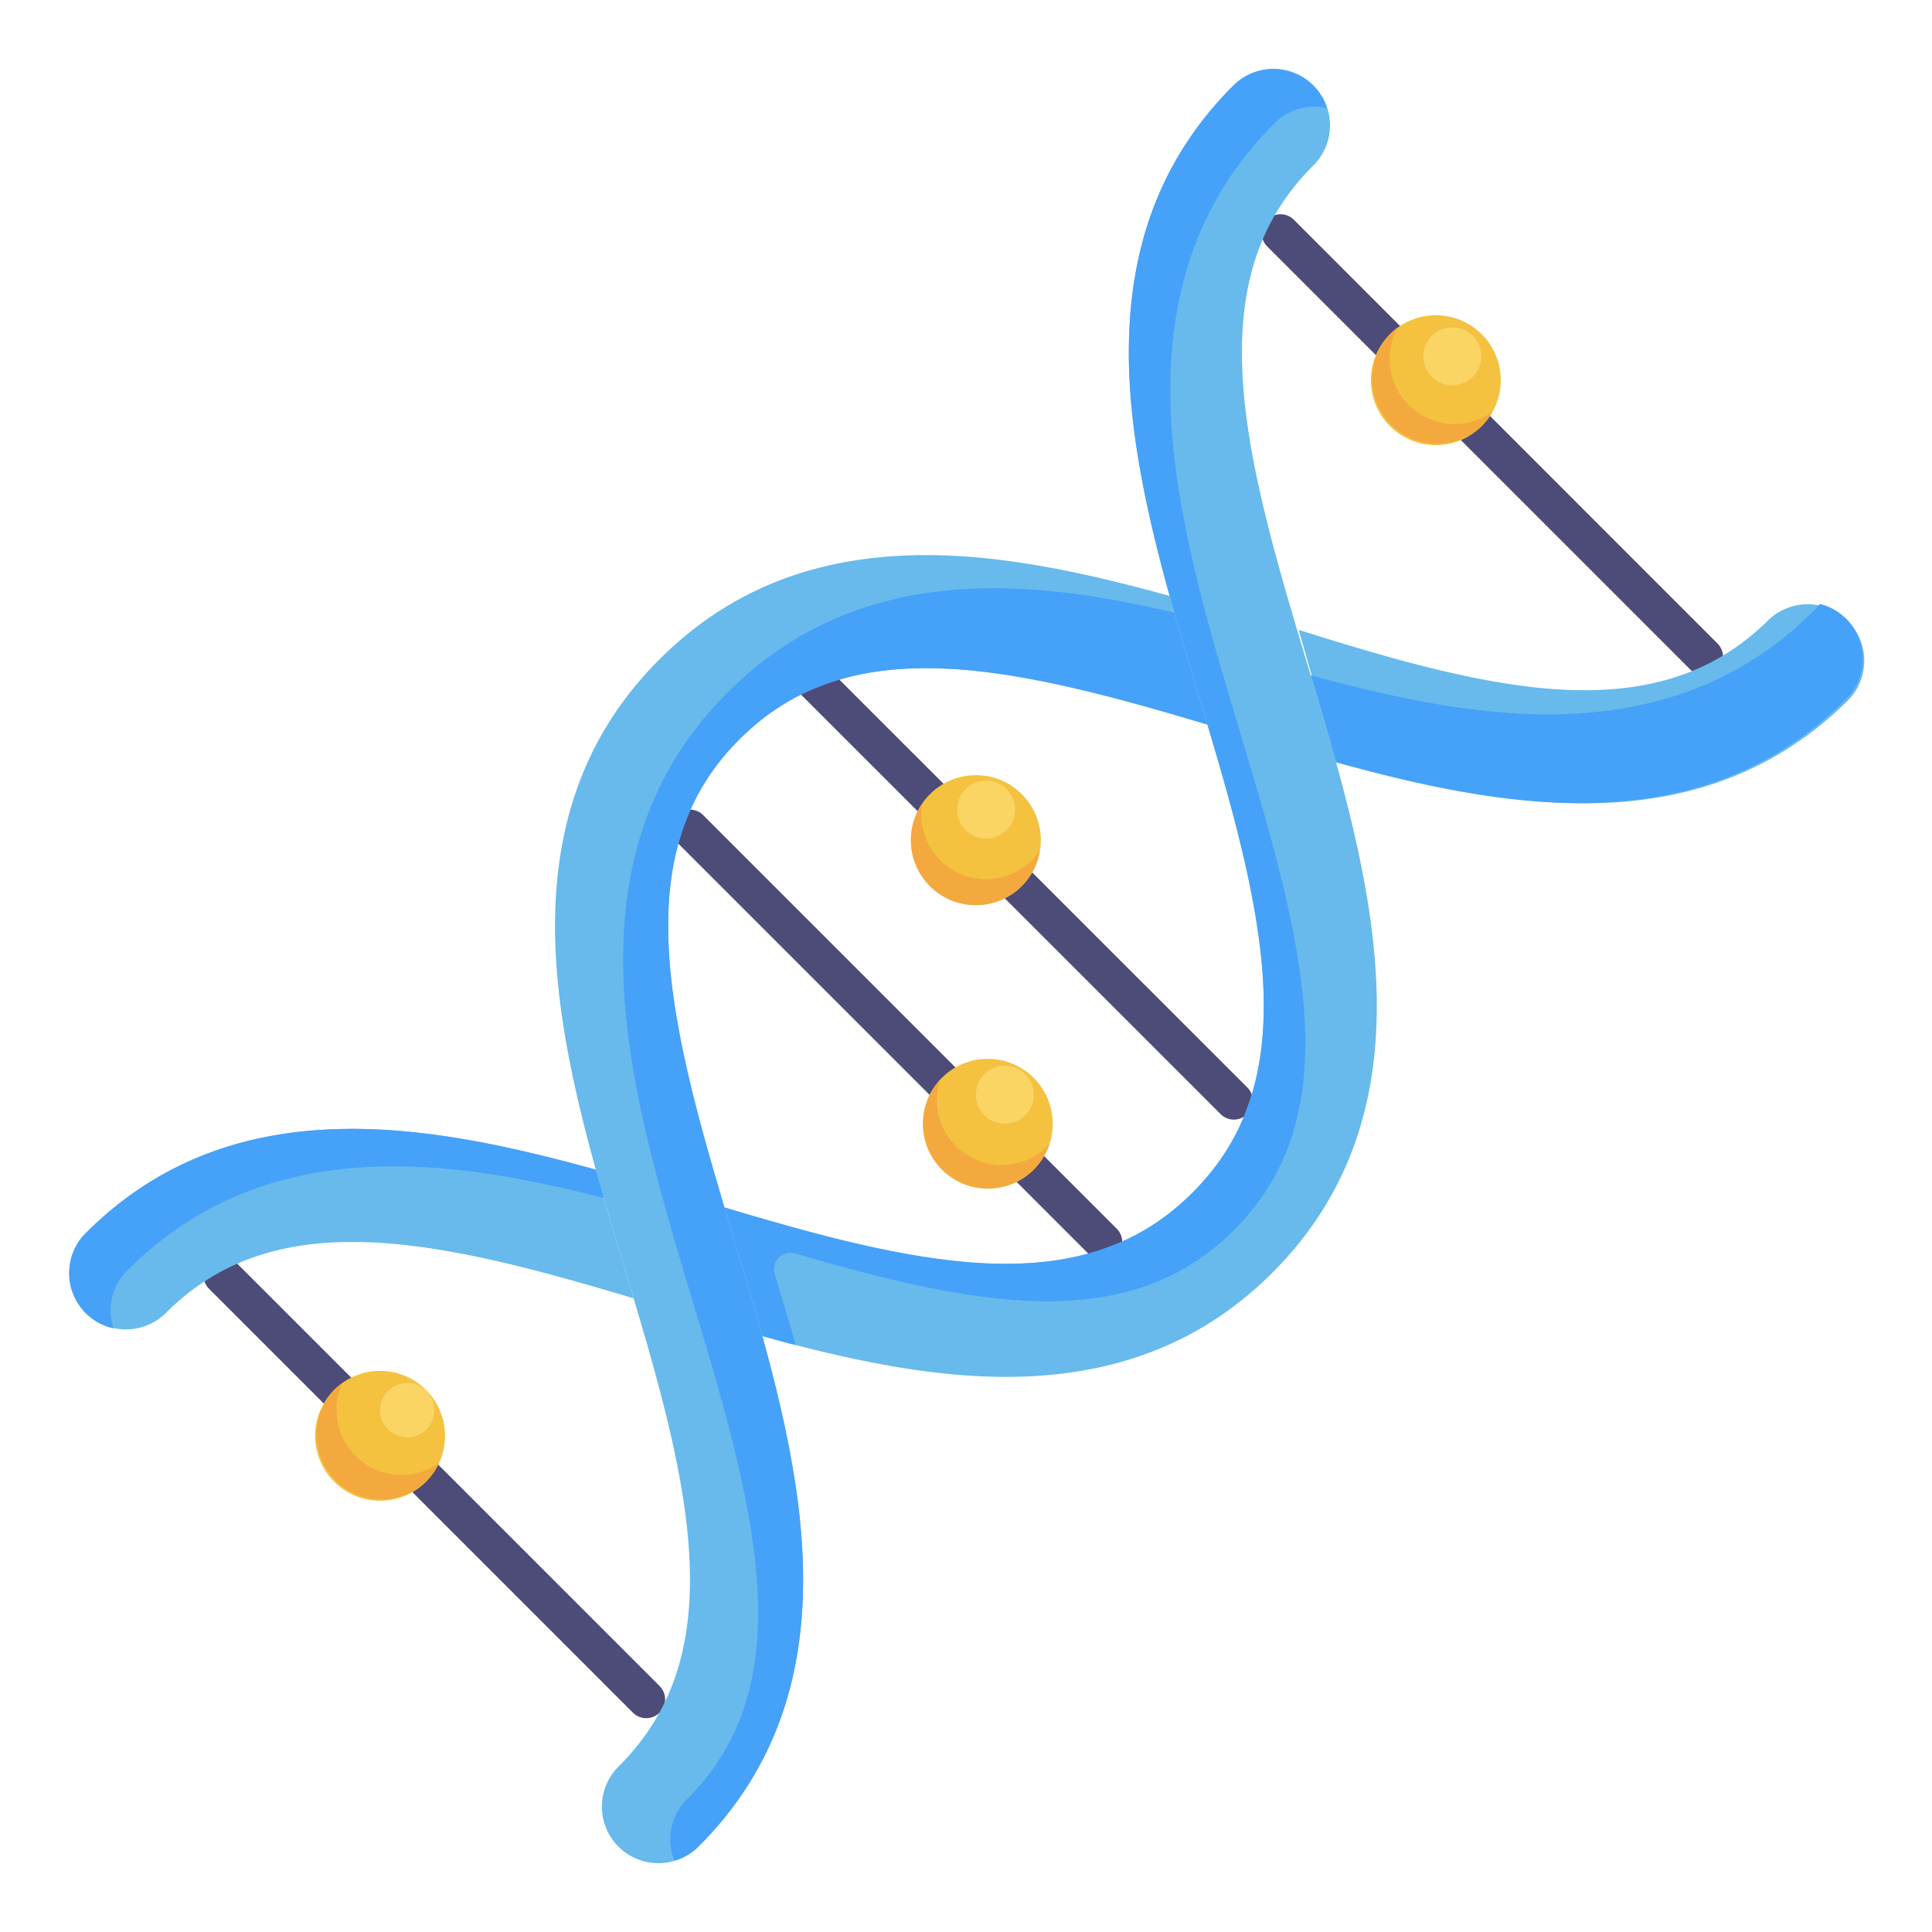 <?xml version="1.0" ?>
<svg width="800px" height="800px" viewBox="0 0 2050 2050" data-name="Layer 2" id="Layer_2" xmlns="http://www.w3.org/2000/svg"><defs><style>.cls-1{fill:#4d4c78;}.cls-2{fill:#f4c23f;}.cls-3{fill:#f4a93f;}.cls-4{fill:#67baeb;}.cls-5{fill:#46a1f8;}.cls-6{fill:#fad564;}</style></defs><title/><path class="cls-1" d="M1808.4,717.1a19.9,19.9,0,0,1-14.1-5.9L1344.6,261.5a20,20,0,0,1,28.3-28.3l449.6,449.7a20.1,20.1,0,0,1-14.1,34.2Z"/><path class="cls-1" d="M685.7,1823.1a19.8,19.8,0,0,1-14.1-5.8L221.9,1367.6a20,20,0,1,1,28.3-28.3L699.9,1789a20,20,0,0,1-14.2,34.1Z"/><circle class="cls-2" cx="403.3" cy="1523.5" r="68.9"/><path class="cls-3" d="M377.2,1544.8a69.1,69.1,0,0,1-14-77.3,73.8,73.8,0,0,0-8.6,7.3,68.9,68.9,0,0,0,97.4,97.4,70.1,70.1,0,0,0,14-20.1A68.9,68.9,0,0,1,377.2,1544.8Z"/><path class="cls-1" d="M1309.2,1188a19.9,19.9,0,0,1-14.1-5.9L851.2,738.3A20,20,0,0,1,879.5,710l443.9,443.8a20,20,0,0,1,0,28.3A20.3,20.3,0,0,1,1309.2,1188Z"/><circle class="cls-2" cx="1035.5" cy="891.4" r="68.9"/><path class="cls-3" d="M1095.1,912.6a68.8,68.8,0,0,1-116.6-59.9,68.9,68.9,0,1,0,124.9,49.9A71,71,0,0,1,1095.1,912.6Z"/><path class="cls-1" d="M1170.9,1338a20,20,0,0,1-14.2-5.9L717.8,893.2a20,20,0,0,1,28.3-28.3L1185,1303.8a20.1,20.1,0,0,1-14.1,34.2Z"/><circle class="cls-2" cx="1048.1" cy="1192.4" r="68.9"/><path class="cls-3" d="M1111.5,1216.1a68.9,68.9,0,0,1-114.1-70.2,68.8,68.8,0,1,0,116.2,68Z"/><path class="cls-4" d="M741.4,1959.1a60,60,0,1,1-84.8-84.9c56.3-56.3,80.1-127.3,74.8-223.4-4.5-84.2-31.1-179.4-59.1-273.2-3-10.3-6.1-20.7-9.2-31-10.5-34.9-21.1-70.2-30.9-105.5-21.1-76.3-38.4-152.9-42.4-226.6-7.1-130.8,28.8-233.7,109.9-314.8s184-116.9,314.8-109.8c73.6,4,150.2,21.3,226.5,42.4,9.8,35.3,20.4,70.6,30.9,105.6,3.1,10.3,6.2,20.6,9.2,30.9-93.7-28-189-54.5-273.1-59.1-96.2-5.2-167.2,18.6-223.5,74.9S704.4,911.9,709.7,1008c4.5,84.2,31.1,179.4,59,273.2l9.3,30.9c10.5,35,21.1,70.3,30.9,105.6,21.1,76.3,38.3,152.9,42.4,226.5C858.4,1775.1,822.4,1878,741.4,1959.1Z"/><path class="cls-5" d="M1271.9,737.9c-8.8-29.1-17.6-58.4-25.9-87.8-53.8-12.8-107.3-22.2-159.3-25-130.8-7.2-233.8,28.8-314.8,109.8S655,918.9,662.1,1049.7c4,73.6,21.2,150.2,42.4,226.5,9.7,35.4,20.3,70.7,30.8,105.6l9.3,30.9c27.9,93.8,54.5,189,59.1,273.2,5.2,96.2-18.6,167.2-74.9,223.5a59.9,59.9,0,0,0-13.2,64.9,59.9,59.9,0,0,0,25.8-15.2c81-81.1,117-184,109.9-314.9-4.1-73.6-21.3-150.2-42.4-226.5-9.8-35.3-20.4-70.6-30.9-105.6l-9.3-30.9c-27.9-93.8-54.5-189-59-273.2-5.3-96.1,18.5-167.1,74.8-223.4s127.3-80.1,223.5-74.9c84.1,4.6,179.4,31.1,273.1,59.1C1278.1,758.5,1275,748.2,1271.9,737.9Z"/><path class="cls-4" d="M1386.9,699.5c-2.9-10.3-5.9-20.7-8.8-31.1,93.3,29.3,188.2,57.2,272.3,62.9,96.1,6.5,167.4-16.3,224.5-71.8a60,60,0,1,1,83.6,86c-82.1,79.9-185.6,114.4-316.3,105.5-73.5-5-149.9-23.3-225.9-45.5C1407,770,1396.9,734.6,1386.9,699.5Z"/><path class="cls-5" d="M1959,656.6a60.1,60.1,0,0,0-28-15.8,47.7,47.7,0,0,1-5.5,6.4c-81,81.1-184,117-314.8,109.9-71.5-3.9-145.8-20.3-220-40.6,9.2,30.6,18.4,61.5,27,92.4,76.3,21.1,152.9,38.4,226.5,42.4C1775,858.4,1878,822.5,1959,741.5A60.1,60.1,0,0,0,1959,656.6Z"/><path class="cls-4" d="M1350.2,1350.3c-81,81-184,116.9-314.8,109.8-73.6-4-150.2-21.3-226.5-42.4-9.8-35.3-20.4-70.6-30.9-105.6l-9.3-30.9c93.8,28,189,54.5,273.2,59.1,96.2,5.2,167.2-18.6,223.5-74.9s80-127.3,74.8-223.4c-4.6-84.2-31.1-179.4-59.1-273.2-3-10.3-6.1-20.6-9.2-30.9-10.5-35-21.1-70.3-30.9-105.6-21.1-76.3-38.4-152.9-42.4-226.5-7.1-130.9,28.8-233.8,109.9-314.9a60,60,0,1,1,84.8,84.9c-56.3,56.3-80.1,127.3-74.8,223.4,4.5,84.2,31.1,179.4,59,273.2l9.3,31c10.5,34.9,21.1,70.2,30.9,105.5,21.1,76.4,38.3,152.9,42.3,226.6C1467.2,1166.3,1431.2,1269.2,1350.2,1350.3Z"/><path class="cls-4" d="M672.3,1377.6c-93.7-28-189-54.5-273.1-59.1-96.2-5.2-167.2,18.6-223.5,74.9a60,60,0,0,1-84.8-84.9c81-81,184-116.9,314.8-109.8,73.6,4,150.2,21.3,226.5,42.4,9.8,35.3,20.4,70.6,30.9,105.5C666.2,1356.9,669.3,1367.3,672.3,1377.6Z"/><path class="cls-5" d="M822,1351.8v-.3a17.4,17.4,0,0,1,21.4-21.6c83.8,24.5,167.6,46,242.6,50.1,96.1,5.2,167.1-18.6,223.4-74.9s80.1-127.3,74.9-223.4c-4.6-84.2-31.1-179.4-59.1-273.2-3.1-10.3-6.2-20.6-9.2-30.9-10.5-35-21.1-70.3-30.9-105.6-21.1-76.3-38.4-152.9-42.4-226.5-7.1-130.9,28.8-233.8,109.8-314.9a60,60,0,0,1,55.4-16.1,59.1,59.1,0,0,0-14.5-23.6,60,60,0,0,0-84.8,0c-81.1,81.1-117,184-109.9,314.9,4,73.6,21.3,150.2,42.4,226.5,9.8,35.3,20.4,70.6,30.9,105.6,3.1,10.3,6.2,20.6,9.2,30.9,28,93.8,54.5,189,59.1,273.2,5.2,96.1-18.5,167.1-74.8,223.4s-127.3,80.1-223.5,74.9c-84.2-4.6-179.4-31.1-273.2-59.1l9.3,30.9c10.5,35,21.1,70.3,30.9,105.6,11.8,3.3,23.6,6.5,35.4,9.5C837,1402,829.5,1376.8,822,1351.8Z"/><path class="cls-5" d="M134.9,1348.2c81-81,184-116.9,314.8-109.8,62.2,3.4,126.6,16.2,191.1,32.9-2.9-10.1-5.8-20.2-8.6-30.2-76.3-21.1-152.9-38.4-226.5-42.4-130.8-7.1-233.8,28.8-314.8,109.8a60,60,0,0,0,29.4,101A60.2,60.2,0,0,1,134.9,1348.2Z"/><circle class="cls-2" cx="1523.5" cy="403.4" r="68.9"/><path class="cls-3" d="M1494.7,429.7a68.8,68.8,0,0,1-11.4-82.3,64.4,64.4,0,0,0-8.5,7.3,68.9,68.9,0,0,0,97.4,97.4,71.4,71.4,0,0,0,11.4-15.1A69,69,0,0,1,1494.7,429.7Z"/><circle class="cls-6" cx="432.1" cy="1496.3" r="28.8"/><circle class="cls-6" cx="1066.2" cy="1161.6" r="30.7"/><circle class="cls-6" cx="1046.4" cy="859.1" r="30.7"/><circle class="cls-6" cx="1541" cy="378.1" r="30.7"/></svg>